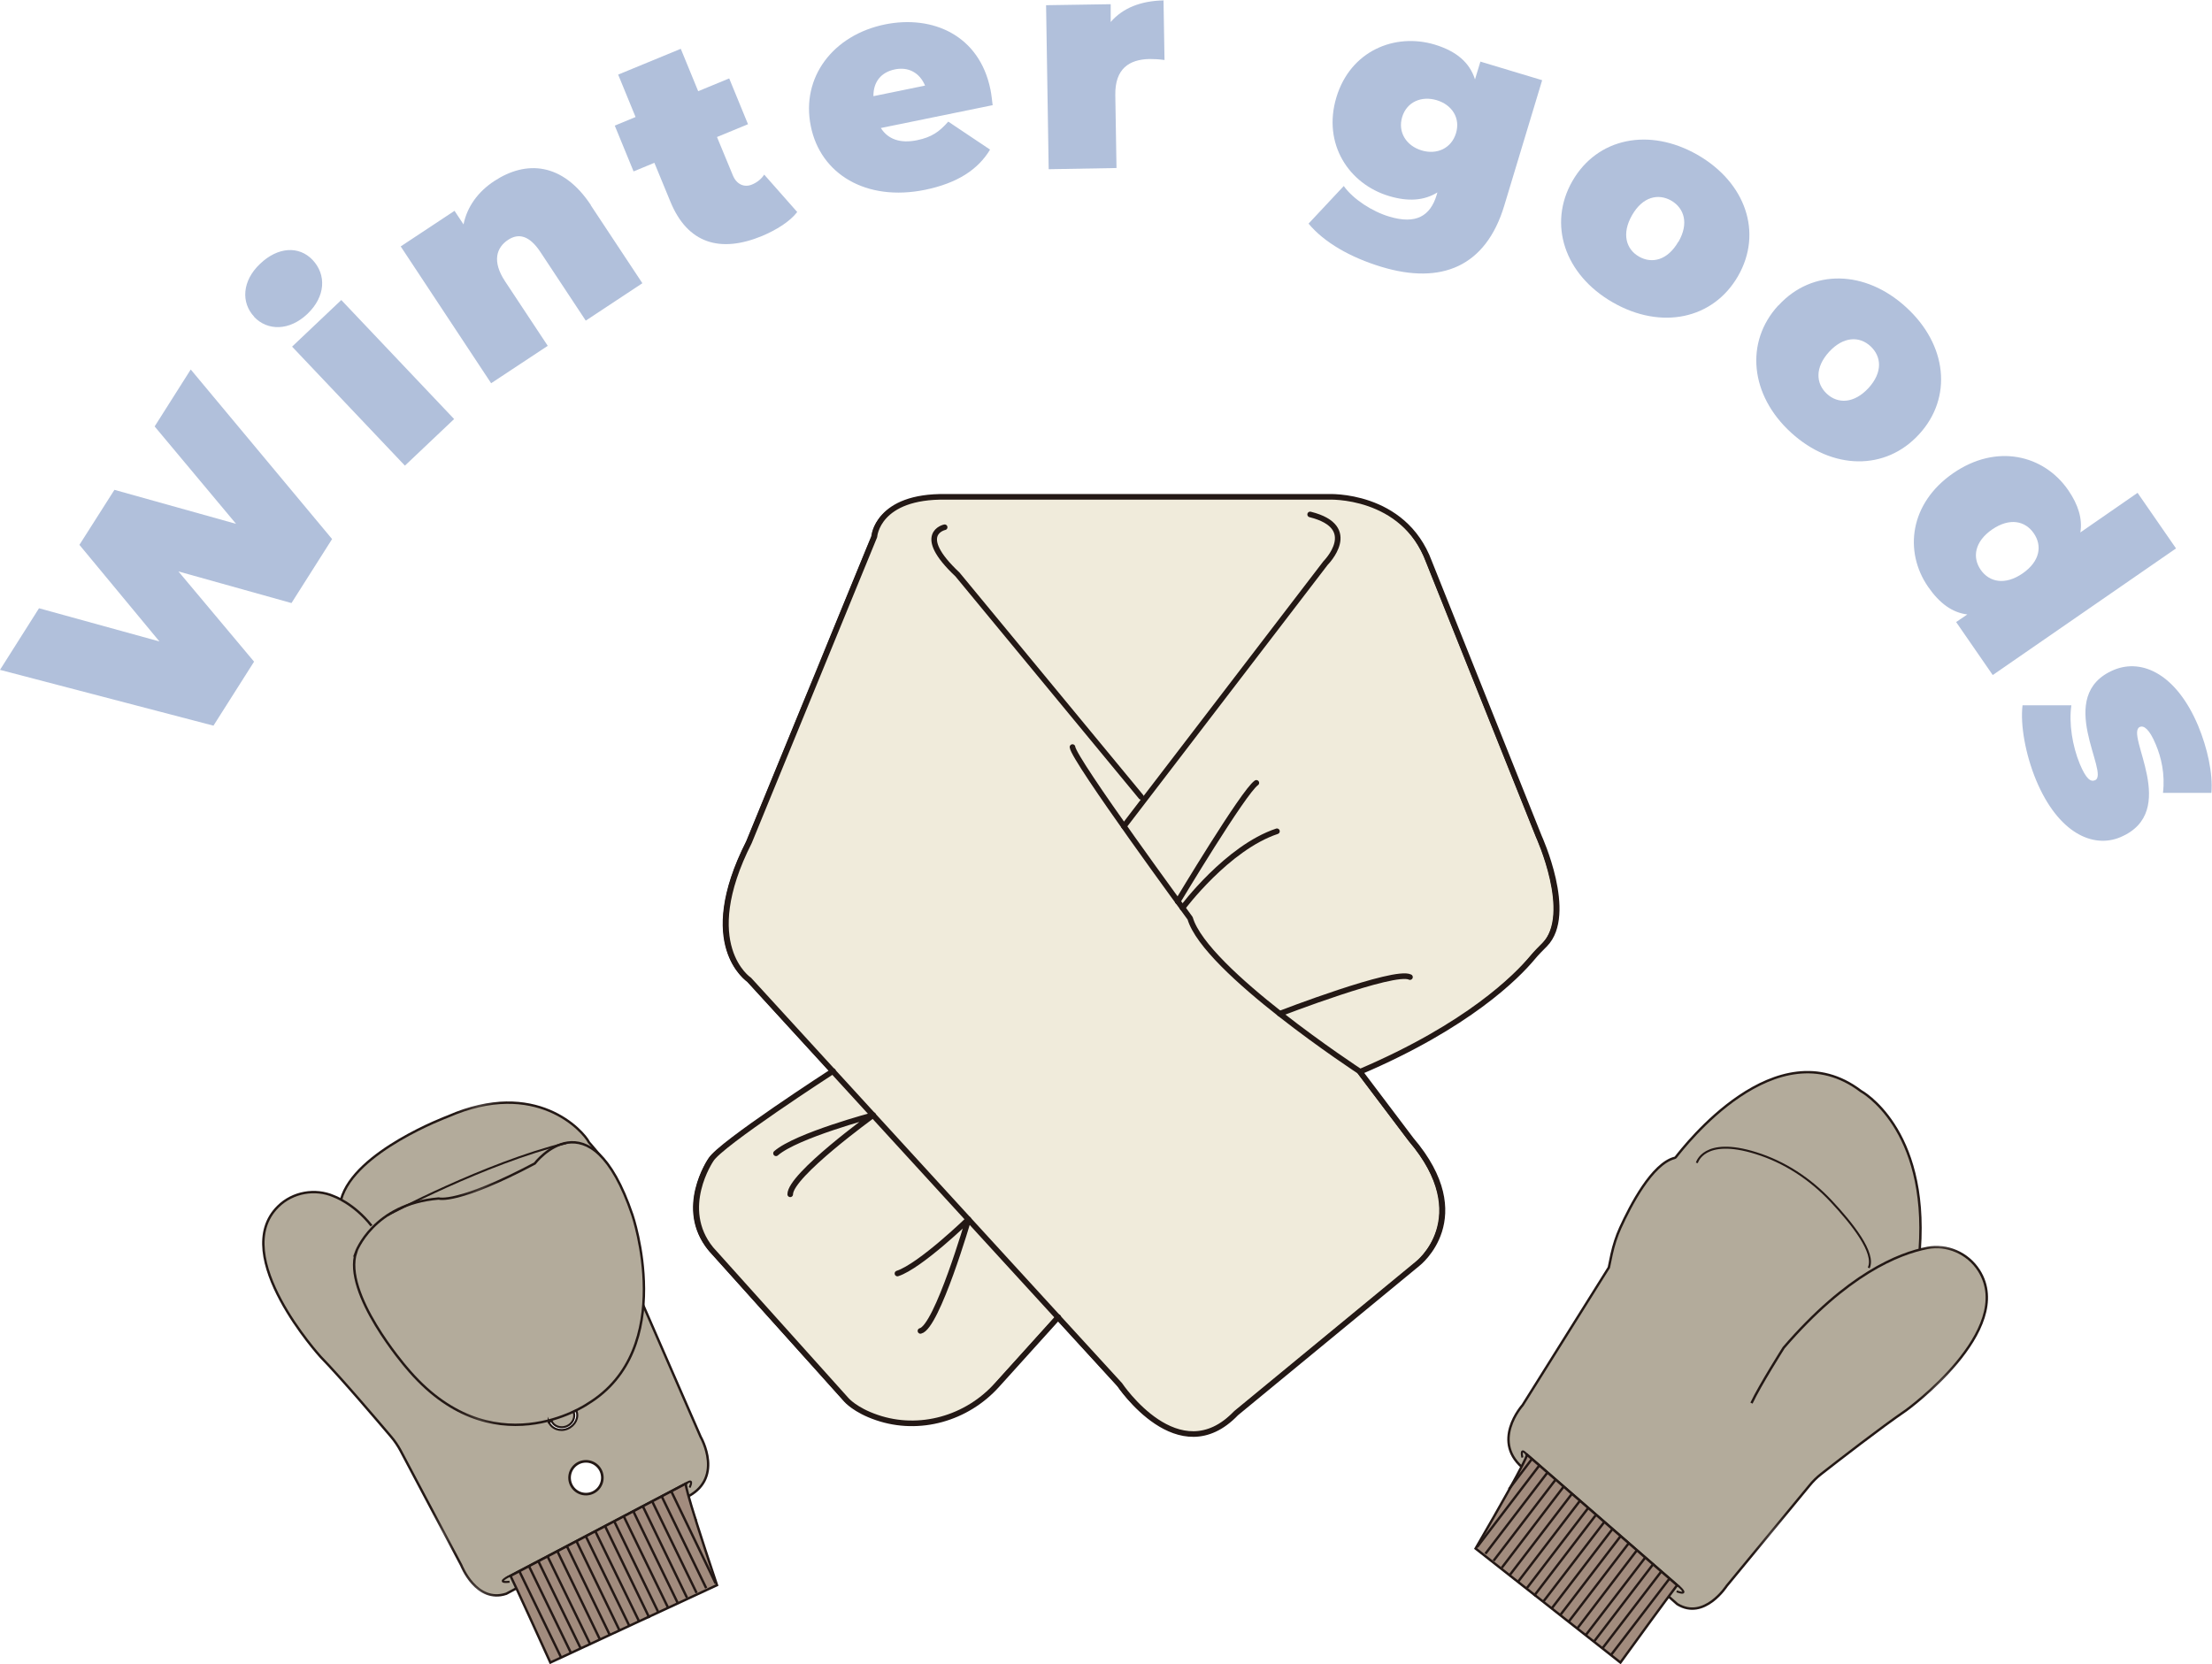 <?xml version="1.0" encoding="UTF-8"?>
<svg id="_レイヤー_2" data-name="レイヤー 2" xmlns="http://www.w3.org/2000/svg" xmlns:xlink="http://www.w3.org/1999/xlink" viewBox="0 0 110.57 83.2">
  <defs>
    <style>
      .cls-1 {
        stroke: url(#Unnamed_Pattern_76-36);
      }

      .cls-1, .cls-2, .cls-3, .cls-4, .cls-5, .cls-6, .cls-7, .cls-8, .cls-9, .cls-10, .cls-11, .cls-12, .cls-13, .cls-14, .cls-15, .cls-16, .cls-17, .cls-18, .cls-19, .cls-20, .cls-21, .cls-22, .cls-23, .cls-24, .cls-25, .cls-26, .cls-27, .cls-28, .cls-29, .cls-30, .cls-31, .cls-32, .cls-33, .cls-34, .cls-35, .cls-36, .cls-37, .cls-38, .cls-39, .cls-40, .cls-41, .cls-42, .cls-43, .cls-44 {
        stroke-miterlimit: 10;
      }

      .cls-1, .cls-2, .cls-3, .cls-4, .cls-5, .cls-7, .cls-8, .cls-9, .cls-10, .cls-11, .cls-12, .cls-13, .cls-14, .cls-15, .cls-16, .cls-17, .cls-19, .cls-21, .cls-22, .cls-23, .cls-24, .cls-25, .cls-26, .cls-27, .cls-28, .cls-29, .cls-30, .cls-31, .cls-32, .cls-33, .cls-34, .cls-35, .cls-36, .cls-37, .cls-38, .cls-40, .cls-41, .cls-42, .cls-43, .cls-44 {
        stroke-width: .11px;
      }

      .cls-1, .cls-2, .cls-3, .cls-4, .cls-5, .cls-7, .cls-8, .cls-9, .cls-10, .cls-11, .cls-12, .cls-13, .cls-14, .cls-15, .cls-17, .cls-19, .cls-21, .cls-22, .cls-23, .cls-24, .cls-25, .cls-26, .cls-28, .cls-29, .cls-30, .cls-31, .cls-32, .cls-33, .cls-34, .cls-35, .cls-37, .cls-38, .cls-40, .cls-41, .cls-42, .cls-43, .cls-44 {
        fill: #a28c7e;
      }

      .cls-2 {
        stroke: url(#Unnamed_Pattern_76-16);
      }

      .cls-3 {
        stroke: url(#Unnamed_Pattern_76-26);
      }

      .cls-4 {
        stroke: url(#Unnamed_Pattern_76-24);
      }

      .cls-5 {
        stroke: url(#Unnamed_Pattern_76-3);
      }

      .cls-6 {
        fill: #f0ebdb;
        stroke: url(#Unnamed_Pattern_76);
        stroke-width: .09px;
      }

      .cls-7 {
        stroke: url(#Unnamed_Pattern_76-33);
      }

      .cls-8 {
        stroke: url(#Unnamed_Pattern_76-15);
      }

      .cls-9 {
        stroke: url(#Unnamed_Pattern_76-28);
      }

      .cls-10 {
        stroke: url(#Unnamed_Pattern_76-27);
      }

      .cls-11 {
        stroke: url(#Unnamed_Pattern_76-35);
      }

      .cls-12 {
        stroke: url(#Unnamed_Pattern_76-39);
      }

      .cls-13 {
        stroke: url(#Unnamed_Pattern_76-18);
      }

      .cls-14 {
        stroke: url(#Unnamed_Pattern_76-32);
      }

      .cls-15 {
        stroke: url(#Unnamed_Pattern_76-31);
      }

      .cls-16 {
        stroke: url(#Unnamed_Pattern_76-2);
      }

      .cls-16, .cls-27, .cls-36 {
        fill: #b3ab9b;
      }

      .cls-45, .cls-46, .cls-39 {
        fill: none;
      }

      .cls-17 {
        stroke: url(#Unnamed_Pattern_76-34);
      }

      .cls-18, .cls-20 {
        fill: #fff;
      }

      .cls-18, .cls-20, .cls-46, .cls-39 {
        stroke: #231815;
      }

      .cls-18, .cls-39 {
        stroke-width: .1px;
      }

      .cls-19 {
        stroke: url(#Unnamed_Pattern_76-5);
      }

      .cls-20 {
        stroke-width: .13px;
      }

      .cls-47 {
        fill: #b1c0db;
      }

      .cls-21 {
        stroke: url(#Unnamed_Pattern_76-4);
      }

      .cls-22 {
        stroke: url(#Unnamed_Pattern_76-12);
      }

      .cls-23 {
        stroke: url(#Unnamed_Pattern_76-30);
      }

      .cls-24 {
        stroke: url(#Unnamed_Pattern_76-41);
      }

      .cls-25 {
        stroke: url(#Unnamed_Pattern_76-9);
      }

      .cls-26 {
        stroke: url(#Unnamed_Pattern_76-7);
      }

      .cls-27 {
        stroke: url(#Unnamed_Pattern_76-22);
      }

      .cls-28 {
        stroke: url(#Unnamed_Pattern_76-37);
      }

      .cls-29 {
        stroke: url(#Unnamed_Pattern_76-6);
      }

      .cls-48 {
        fill: #231815;
        mix-blend-mode: multiply;
      }

      .cls-30 {
        stroke: url(#Unnamed_Pattern_76-29);
      }

      .cls-31 {
        stroke: url(#Unnamed_Pattern_76-40);
      }

      .cls-32 {
        stroke: url(#Unnamed_Pattern_76-13);
      }

      .cls-33 {
        stroke: url(#Unnamed_Pattern_76-8);
      }

      .cls-34 {
        stroke: url(#Unnamed_Pattern_76-17);
      }

      .cls-35 {
        stroke: url(#Unnamed_Pattern_76-10);
      }

      .cls-36 {
        stroke: url(#Unnamed_Pattern_76-23);
      }

      .cls-46 {
        stroke-linecap: round;
        stroke-linejoin: round;
        stroke-width: .28px;
      }

      .cls-37 {
        stroke: url(#Unnamed_Pattern_76-20);
      }

      .cls-38 {
        stroke: url(#Unnamed_Pattern_76-11);
      }

      .cls-40 {
        stroke: url(#Unnamed_Pattern_76-19);
      }

      .cls-41 {
        stroke: url(#Unnamed_Pattern_76-25);
      }

      .cls-42 {
        stroke: url(#Unnamed_Pattern_76-38);
      }

      .cls-43 {
        stroke: url(#Unnamed_Pattern_76-21);
      }

      .cls-44 {
        stroke: url(#Unnamed_Pattern_76-14);
      }
    </style>
    <pattern id="Unnamed_Pattern_76" data-name="Unnamed Pattern 76" x="0" y="0" width="66.79" height="66.79" patternTransform="translate(-2510.22 -2569.8) scale(.68)" patternUnits="userSpaceOnUse" viewBox="0 0 66.79 66.79">
      <g>
        <rect class="cls-45" x="0" width="66.79" height="66.79"/>
        <rect class="cls-48" x="0" width="66.79" height="66.79"/>
      </g>
    </pattern>
    <pattern id="Unnamed_Pattern_76-2" data-name="Unnamed Pattern 76" patternTransform="translate(681.75 734.46) scale(1.09)" xlink:href="#Unnamed_Pattern_76"/>
    <pattern id="Unnamed_Pattern_76-3" data-name="Unnamed Pattern 76" patternTransform="translate(775.68 560.18) scale(1.09)" xlink:href="#Unnamed_Pattern_76"/>
    <pattern id="Unnamed_Pattern_76-4" data-name="Unnamed Pattern 76" patternTransform="translate(775.68 560.18) scale(1.09)" xlink:href="#Unnamed_Pattern_76"/>
    <pattern id="Unnamed_Pattern_76-5" data-name="Unnamed Pattern 76" patternTransform="translate(775.68 560.18) scale(1.09)" xlink:href="#Unnamed_Pattern_76"/>
    <pattern id="Unnamed_Pattern_76-6" data-name="Unnamed Pattern 76" patternTransform="translate(775.68 560.18) scale(1.09)" xlink:href="#Unnamed_Pattern_76"/>
    <pattern id="Unnamed_Pattern_76-7" data-name="Unnamed Pattern 76" patternTransform="translate(775.68 560.18) scale(1.09)" xlink:href="#Unnamed_Pattern_76"/>
    <pattern id="Unnamed_Pattern_76-8" data-name="Unnamed Pattern 76" patternTransform="translate(775.68 560.18) scale(1.09)" xlink:href="#Unnamed_Pattern_76"/>
    <pattern id="Unnamed_Pattern_76-9" data-name="Unnamed Pattern 76" patternTransform="translate(775.68 560.18) scale(1.09)" xlink:href="#Unnamed_Pattern_76"/>
    <pattern id="Unnamed_Pattern_76-10" data-name="Unnamed Pattern 76" patternTransform="translate(775.68 560.18) scale(1.09)" xlink:href="#Unnamed_Pattern_76"/>
    <pattern id="Unnamed_Pattern_76-11" data-name="Unnamed Pattern 76" patternTransform="translate(775.68 560.18) scale(1.09)" xlink:href="#Unnamed_Pattern_76"/>
    <pattern id="Unnamed_Pattern_76-12" data-name="Unnamed Pattern 76" patternTransform="translate(775.68 560.18) scale(1.09)" xlink:href="#Unnamed_Pattern_76"/>
    <pattern id="Unnamed_Pattern_76-13" data-name="Unnamed Pattern 76" patternTransform="translate(775.68 560.18) scale(1.09)" xlink:href="#Unnamed_Pattern_76"/>
    <pattern id="Unnamed_Pattern_76-14" data-name="Unnamed Pattern 76" patternTransform="translate(775.68 560.18) scale(1.09)" xlink:href="#Unnamed_Pattern_76"/>
    <pattern id="Unnamed_Pattern_76-15" data-name="Unnamed Pattern 76" patternTransform="translate(775.68 560.18) scale(1.09)" xlink:href="#Unnamed_Pattern_76"/>
    <pattern id="Unnamed_Pattern_76-16" data-name="Unnamed Pattern 76" patternTransform="translate(775.68 560.18) scale(1.09)" xlink:href="#Unnamed_Pattern_76"/>
    <pattern id="Unnamed_Pattern_76-17" data-name="Unnamed Pattern 76" patternTransform="translate(775.68 560.18) scale(1.09)" xlink:href="#Unnamed_Pattern_76"/>
    <pattern id="Unnamed_Pattern_76-18" data-name="Unnamed Pattern 76" patternTransform="translate(775.68 560.18) scale(1.09)" xlink:href="#Unnamed_Pattern_76"/>
    <pattern id="Unnamed_Pattern_76-19" data-name="Unnamed Pattern 76" patternTransform="translate(775.68 560.18) scale(1.09)" xlink:href="#Unnamed_Pattern_76"/>
    <pattern id="Unnamed_Pattern_76-20" data-name="Unnamed Pattern 76" patternTransform="translate(775.68 560.18) scale(1.09)" xlink:href="#Unnamed_Pattern_76"/>
    <pattern id="Unnamed_Pattern_76-21" data-name="Unnamed Pattern 76" patternTransform="translate(775.68 560.18) scale(1.09)" xlink:href="#Unnamed_Pattern_76"/>
    <pattern id="Unnamed_Pattern_76-22" data-name="Unnamed Pattern 76" patternTransform="translate(681.75 734.46) scale(1.09)" xlink:href="#Unnamed_Pattern_76"/>
    <pattern id="Unnamed_Pattern_76-23" data-name="Unnamed Pattern 76" patternTransform="translate(681.75 734.46) scale(1.09)" xlink:href="#Unnamed_Pattern_76"/>
    <pattern id="Unnamed_Pattern_76-24" data-name="Unnamed Pattern 76" patternTransform="translate(775.68 560.18) scale(1.09)" xlink:href="#Unnamed_Pattern_76"/>
    <pattern id="Unnamed_Pattern_76-25" data-name="Unnamed Pattern 76" patternTransform="translate(775.68 560.18) scale(1.09)" xlink:href="#Unnamed_Pattern_76"/>
    <pattern id="Unnamed_Pattern_76-26" data-name="Unnamed Pattern 76" patternTransform="translate(775.68 560.18) scale(1.09)" xlink:href="#Unnamed_Pattern_76"/>
    <pattern id="Unnamed_Pattern_76-27" data-name="Unnamed Pattern 76" patternTransform="translate(775.68 560.18) scale(1.09)" xlink:href="#Unnamed_Pattern_76"/>
    <pattern id="Unnamed_Pattern_76-28" data-name="Unnamed Pattern 76" patternTransform="translate(775.68 560.18) scale(1.09)" xlink:href="#Unnamed_Pattern_76"/>
    <pattern id="Unnamed_Pattern_76-29" data-name="Unnamed Pattern 76" patternTransform="translate(775.68 560.18) scale(1.09)" xlink:href="#Unnamed_Pattern_76"/>
    <pattern id="Unnamed_Pattern_76-30" data-name="Unnamed Pattern 76" patternTransform="translate(775.68 560.18) scale(1.09)" xlink:href="#Unnamed_Pattern_76"/>
    <pattern id="Unnamed_Pattern_76-31" data-name="Unnamed Pattern 76" patternTransform="translate(775.68 560.18) scale(1.09)" xlink:href="#Unnamed_Pattern_76"/>
    <pattern id="Unnamed_Pattern_76-32" data-name="Unnamed Pattern 76" patternTransform="translate(775.68 560.18) scale(1.09)" xlink:href="#Unnamed_Pattern_76"/>
    <pattern id="Unnamed_Pattern_76-33" data-name="Unnamed Pattern 76" patternTransform="translate(775.68 560.18) scale(1.09)" xlink:href="#Unnamed_Pattern_76"/>
    <pattern id="Unnamed_Pattern_76-34" data-name="Unnamed Pattern 76" patternTransform="translate(775.68 560.18) scale(1.09)" xlink:href="#Unnamed_Pattern_76"/>
    <pattern id="Unnamed_Pattern_76-35" data-name="Unnamed Pattern 76" patternTransform="translate(775.68 560.18) scale(1.09)" xlink:href="#Unnamed_Pattern_76"/>
    <pattern id="Unnamed_Pattern_76-36" data-name="Unnamed Pattern 76" patternTransform="translate(775.68 560.18) scale(1.09)" xlink:href="#Unnamed_Pattern_76"/>
    <pattern id="Unnamed_Pattern_76-37" data-name="Unnamed Pattern 76" patternTransform="translate(775.68 560.18) scale(1.09)" xlink:href="#Unnamed_Pattern_76"/>
    <pattern id="Unnamed_Pattern_76-38" data-name="Unnamed Pattern 76" patternTransform="translate(775.68 560.18) scale(1.09)" xlink:href="#Unnamed_Pattern_76"/>
    <pattern id="Unnamed_Pattern_76-39" data-name="Unnamed Pattern 76" patternTransform="translate(775.68 560.18) scale(1.09)" xlink:href="#Unnamed_Pattern_76"/>
    <pattern id="Unnamed_Pattern_76-40" data-name="Unnamed Pattern 76" patternTransform="translate(775.68 560.18) scale(1.09)" xlink:href="#Unnamed_Pattern_76"/>
    <pattern id="Unnamed_Pattern_76-41" data-name="Unnamed Pattern 76" patternTransform="translate(775.68 560.18) scale(1.09)" xlink:href="#Unnamed_Pattern_76"/>
  </defs>
  <g id="_レイヤー_1-2" data-name="レイヤー 1">
    <g>
      <path class="cls-47" d="M9.54,18.48l7.06,8.47-2.03,3.2-5.65-1.58,3.78,4.51-2.03,3.2-10.67-2.79,1.95-3.08,6.02,1.66-4-4.83,1.75-2.75,6.08,1.7-4.07-4.87,1.8-2.84Z"/>
      <path class="cls-47" d="M12.71,15.84c-.67-.71-.61-1.8.29-2.65.9-.86,1.95-.9,2.62-.2.71.75.65,1.84-.25,2.7-.9.86-2,.86-2.67.15ZM14.6,17.33l2.46-2.33,5.64,5.95-2.46,2.33-5.64-5.95Z"/>
      <path class="cls-47" d="M29.53,10.26l2.58,3.9-2.83,1.87-2.26-3.42c-.56-.85-1.1-.96-1.62-.62-.58.38-.82,1.07-.15,2.08l2.13,3.22-2.83,1.87-4.52-6.84,2.69-1.78.45.68c.18-.89.73-1.64,1.54-2.17,1.58-1.04,3.41-.94,4.83,1.21Z"/>
      <path class="cls-47" d="M39.85,10.6c-.37.48-1.03.89-1.76,1.2-2.09.86-3.72.38-4.58-1.72l-.8-1.94-1.04.43-.94-2.29,1.04-.43-.87-2.12,3.13-1.29.87,2.12,1.55-.64.94,2.29-1.55.64.79,1.91c.19.47.58.62.95.47.25-.1.47-.27.62-.5l1.65,1.87Z"/>
      <path class="cls-47" d="M49.61,5.26l-5.58,1.14c.36.57.98.78,1.81.61.73-.15,1.11-.42,1.56-.93l2.09,1.4c-.61,1.01-1.65,1.68-3.25,2.01-2.95.6-5.23-.79-5.71-3.18-.5-2.44,1.11-4.56,3.71-5.09,2.38-.48,4.72.54,5.27,3.26.05.24.08.55.11.79ZM43.65,4.81l2.59-.53c-.27-.65-.84-.95-1.51-.81-.69.14-1.08.63-1.07,1.34Z"/>
      <path class="cls-47" d="M58.16,0l.05,3c-.3-.04-.51-.05-.75-.05-1.02.02-1.73.49-1.71,1.8l.06,3.65-3.39.06-.13-8.2,3.23-.05v.89c.6-.7,1.51-1.06,2.65-1.08Z"/>
      <path class="cls-47" d="M77.09,4l-1.9,6.29c-.92,3.04-3.14,3.96-6.14,3.05-1.55-.47-2.86-1.22-3.64-2.16l1.76-1.88c.47.66,1.43,1.28,2.28,1.53,1.33.4,2.04-.03,2.36-1.07l.04-.14c-.66.41-1.46.47-2.42.18-2-.6-3.33-2.6-2.63-4.93.7-2.33,2.92-3.24,4.92-2.64,1.08.33,1.74.89,2.01,1.74l.27-.89,3.09.93ZM72.78,6.66c.23-.76-.2-1.42-.96-1.65-.76-.23-1.5.08-1.73.84-.23.76.21,1.44.97,1.67.76.23,1.49-.1,1.72-.86Z"/>
      <path class="cls-47" d="M78.6,9.05c1.24-2.16,3.84-2.69,6.25-1.31,2.42,1.39,3.27,3.9,2.03,6.06s-3.84,2.71-6.26,1.32c-2.41-1.38-3.26-3.91-2.02-6.07ZM83.9,12.09c.53-.92.29-1.68-.36-2.06-.65-.37-1.43-.2-1.96.73-.53.92-.3,1.7.35,2.07.65.37,1.43.18,1.96-.74Z"/>
      <path class="cls-47" d="M88.9,15.27c1.68-1.84,4.34-1.78,6.38.09,2.06,1.88,2.33,4.52.65,6.35-1.68,1.84-4.34,1.8-6.4-.08-2.05-1.87-2.32-4.53-.64-6.36ZM93.4,19.4c.72-.79.65-1.58.1-2.09-.55-.51-1.35-.5-2.07.28-.72.79-.66,1.59-.11,2.1.55.51,1.36.49,2.08-.29Z"/>
      <path class="cls-47" d="M108.77,27.42l-9.16,6.33-1.83-2.65.56-.38c-.74-.09-1.38-.54-1.96-1.38-1.22-1.77-.92-4.18,1.25-5.68,2.17-1.5,4.53-.92,5.75.84.51.74.72,1.44.61,2.12l2.86-1.98,1.93,2.79ZM101.1,28.67c.88-.61.99-1.39.56-2.01-.43-.62-1.2-.79-2.08-.19-.88.61-1,1.4-.57,2.02s1.22.78,2.09.18Z"/>
      <path class="cls-47" d="M101.12,35.26h2.42c-.13.9.05,2.03.42,2.93.32.76.54.91.76.82.78-.32-2.08-4.25.95-5.52,1.43-.59,3.14.25,4.21,2.8.46,1.11.74,2.37.66,3.35h-2.42c.11-.95-.09-1.78-.36-2.42-.33-.8-.61-.95-.79-.88-.79.33,2.05,4.25-.99,5.52-1.37.57-3.1-.22-4.2-2.85-.54-1.3-.8-2.79-.68-3.75Z"/>
    </g>
    <g>
      <path class="cls-6" d="M67.86,53.58c5.39-2.3,7.82-4.75,8.62-5.71.19-.23.41-.45.62-.66,1.47-1.51-.3-5.38-.3-5.38l-5.49-13.73c-1.28-3.45-5.05-3.26-5.05-3.26h-19.1c-3.45-.06-3.58,1.98-3.58,1.98l-6.26,15.27c-2.62,5.17,0,6.9,0,6.9l18.53,20.25s2.94,4.41,5.81,1.41l9.07-7.47s3-2.3-.32-6.2l-2.56-3.39"/>
      <path class="cls-6" d="M41.51,53.55s-5.66,3.66-6.1,4.43c0,0-1.66,2.43,0,4.47l6.77,7.54s.43.51,1.52.88c2.13.73,4.5.05,6.01-1.63l3.06-3.39"/>
      <path class="cls-46" d="M53.61,37.35c.06.64,5.88,8.56,5.88,8.56.77,2.62,8.5,7.67,8.5,7.67,5.39-2.3,7.82-4.75,8.62-5.71.19-.23.41-.45.62-.66,1.47-1.51-.3-5.38-.3-5.38l-5.49-13.73c-1.28-3.45-5.05-3.26-5.05-3.26h-19.1c-3.45-.06-3.58,1.98-3.58,1.98l-6.26,15.27c-2.62,5.17,0,6.9,0,6.9l18.53,20.25s2.94,4.41,5.81,1.41l9.07-7.47s3-2.3-.32-6.2l-2.56-3.39"/>
      <path class="cls-46" d="M47.22,26.36s-1.53.32.64,2.36l9.18,11.12"/>
      <path class="cls-46" d="M56.18,41.31l10.08-13.16s1.79-1.79-.77-2.43"/>
      <path class="cls-46" d="M58.87,45.07s3.29-5.49,3.93-5.93"/>
      <path class="cls-46" d="M59.11,45.39s2.23-3,4.72-3.83"/>
      <path class="cls-46" d="M63.97,50.68s5.74-2.22,6.51-1.83"/>
      <path class="cls-46" d="M41.64,53.55s-5.66,3.66-6.1,4.43c0,0-1.66,2.43,0,4.47l6.77,7.54s.43.51,1.52.88c2.13.73,4.5.05,6.01-1.63l3.06-3.39"/>
      <path class="cls-46" d="M38.79,57.66c1.02-.89,4.86-1.91,4.86-1.91,0,0-4.15,3-4.15,3.96"/>
      <path class="cls-46" d="M44.86,63.67c1.15-.38,3.55-2.71,3.55-2.71,0,0-1.57,5.39-2.4,5.58"/>
    </g>
    <g>
      <g>
        <path class="cls-16" d="M87.55,70.15c.43-.91,1.61-2.77,1.61-2.77,3.16-3.67,5.74-4.71,7.19-4.99.96-.18,2,.24,2.57,1.13,1.89,2.98-3.64,6.99-3.64,6.99-1.22.83-3.41,2.53-4.24,3.18-.22.17-.42.37-.59.58l-4.14,5.02s-1.12,1.74-2.47.91l-7.59-6.71c-1.82-1.37-.14-3.24-.14-3.24l4.31-6.88.14-.67c.1-.45.24-.89.43-1.31.51-1.12,1.59-3.21,2.72-3.5.02,0,.05-.02.06-.04.39-.49,5.01-6.53,9.25-3.3,0,0,3.38,1.82,2.94,7.93"/>
        <path class="cls-39" d="M76.1,72.87s-.12-.47.12-.25l7.73,6.72s.53.46-.14.22"/>
        <path class="cls-39" d="M84.82,58.14s.33-1.31,2.95-.49c1.42.44,2.71,1.28,3.76,2.4s2.23,2.6,1.88,3.34"/>
        <g>
          <path class="cls-5" d="M83.83,79.26s-.36.45-2.83,3.86l-7.24-5.7c2.86-4.93,2.56-4.7,2.56-4.7l7.52,6.54Z"/>
          <line class="cls-21" x1="76.92" y1="73.3" x2="73.84" y2="77.34"/>
          <line class="cls-19" x1="76.6" y1="72.91" x2="75.43" y2="74.45"/>
          <line class="cls-29" x1="77.33" y1="73.65" x2="74.25" y2="77.68"/>
          <line class="cls-26" x1="77.74" y1="74" x2="74.66" y2="78.03"/>
          <line class="cls-33" x1="78.15" y1="74.34" x2="75.07" y2="78.38"/>
          <line class="cls-25" x1="78.57" y1="74.69" x2="75.48" y2="78.73"/>
          <line class="cls-35" x1="78.97" y1="75.04" x2="75.89" y2="79.07"/>
          <line class="cls-38" x1="79.39" y1="75.39" x2="76.33" y2="79.39"/>
          <line class="cls-22" x1="79.76" y1="75.76" x2="76.68" y2="79.79"/>
          <line class="cls-32" x1="80.18" y1="76.11" x2="77.14" y2="80.08"/>
          <line class="cls-44" x1="80.59" y1="76.46" x2="77.56" y2="80.42"/>
          <line class="cls-8" x1="81" y1="76.81" x2="77.99" y2="80.75"/>
          <line class="cls-2" x1="81.41" y1="77.16" x2="78.41" y2="81.08"/>
          <line class="cls-34" x1="81.82" y1="77.51" x2="78.84" y2="81.42"/>
          <line class="cls-13" x1="82.24" y1="77.87" x2="79.25" y2="81.77"/>
          <line class="cls-40" x1="82.66" y1="78.17" x2="79.68" y2="82.07"/>
          <line class="cls-37" x1="83.04" y1="78.57" x2="80.1" y2="82.41"/>
          <line class="cls-43" x1="83.47" y1="78.9" x2="80.53" y2="82.74"/>
        </g>
      </g>
      <g>
        <g>
          <path class="cls-27" d="M18.57,61.28c-.89-1.13-1.9-1.48-1.9-1.48-.91-.39-2.03-.21-2.77.52-2.49,2.45,2.13,7.52,2.13,7.52,1.04,1.07,2.84,3.19,3.52,3.99.18.21.34.45.47.69l3.04,5.74s.75,1.92,2.25,1.42l8.89-4.77c2.08-.91.82-3.08.82-3.08l-3.34-7.66.14-.63c0-.46.05-.8-.05-1.24-.27-1.19-.79-3.36-1.55-4.27s-.77-.9-.78-.92c-.28-.56-2.65-3.22-7.05-1.29,0,0-4.68,1.74-5.34,4.15"/>
          <path class="cls-36" d="M17.79,62.61s.86-2.42,4.14-2.69c0,0,.93.3,4.8-1.75,0,0,2.77-3.64,4.88,2.57,0,0,2.29,6.7-2.24,9.45,0,0-4.8,3.31-9.08-1.85,0,0-3.18-3.68-2.49-5.74Z"/>
        </g>
        <line class="cls-39" x1="33.96" y1="74.29" x2="34.8" y2="76.02"/>
        <path class="cls-18" d="M27.43,71.09c.14.34.56.5.94.34s.58-.56.44-.9l-.14.06c.11.27-.05.6-.35.72s-.64,0-.75-.27l-.14.06Z"/>
        <g>
          <path class="cls-4" d="M25.52,78.79s.26.51,1.99,4.33l8.33-3.87c-1.8-5.37-1.55-5.08-1.55-5.08l-8.78,4.62Z"/>
          <line class="cls-41" x1="33.57" y1="74.59" x2="35.77" y2="79.16"/>
          <line class="cls-3" x1="33.09" y1="74.84" x2="35.3" y2="79.4"/>
          <line class="cls-10" x1="32.61" y1="75.08" x2="34.82" y2="79.64"/>
          <line class="cls-9" x1="32.14" y1="75.32" x2="34.34" y2="79.88"/>
          <line class="cls-30" x1="31.66" y1="75.56" x2="33.87" y2="80.13"/>
          <line class="cls-23" x1="31.18" y1="75.81" x2="33.39" y2="80.37"/>
          <line class="cls-15" x1="30.7" y1="76.05" x2="32.89" y2="80.57"/>
          <line class="cls-14" x1="30.26" y1="76.33" x2="32.46" y2="80.89"/>
          <line class="cls-7" x1="29.77" y1="76.58" x2="31.95" y2="81.07"/>
          <line class="cls-17" x1="29.29" y1="76.82" x2="31.46" y2="81.29"/>
          <line class="cls-11" x1="28.82" y1="77.06" x2="30.97" y2="81.52"/>
          <line class="cls-1" x1="28.34" y1="77.31" x2="30.48" y2="81.74"/>
          <line class="cls-28" x1="27.86" y1="77.55" x2="29.99" y2="81.97"/>
          <line class="cls-42" x1="27.37" y1="77.81" x2="29.51" y2="82.22"/>
          <line class="cls-12" x1="26.89" y1="78.01" x2="29.03" y2="82.42"/>
          <line class="cls-31" x1="26.44" y1="78.3" x2="28.54" y2="82.64"/>
          <line class="cls-24" x1="25.95" y1="78.53" x2="28.05" y2="82.87"/>
        </g>
        <path class="cls-39" d="M19.37,60.76s4.87-2.61,8.93-3.61"/>
        <path class="cls-39" d="M34.47,74.37s.21-.42-.07-.27l-9.02,4.74s-.62.32.09.24"/>
        <circle class="cls-20" cx="29.29" cy="73.88" r=".82"/>
      </g>
    </g>
  </g>
</svg>